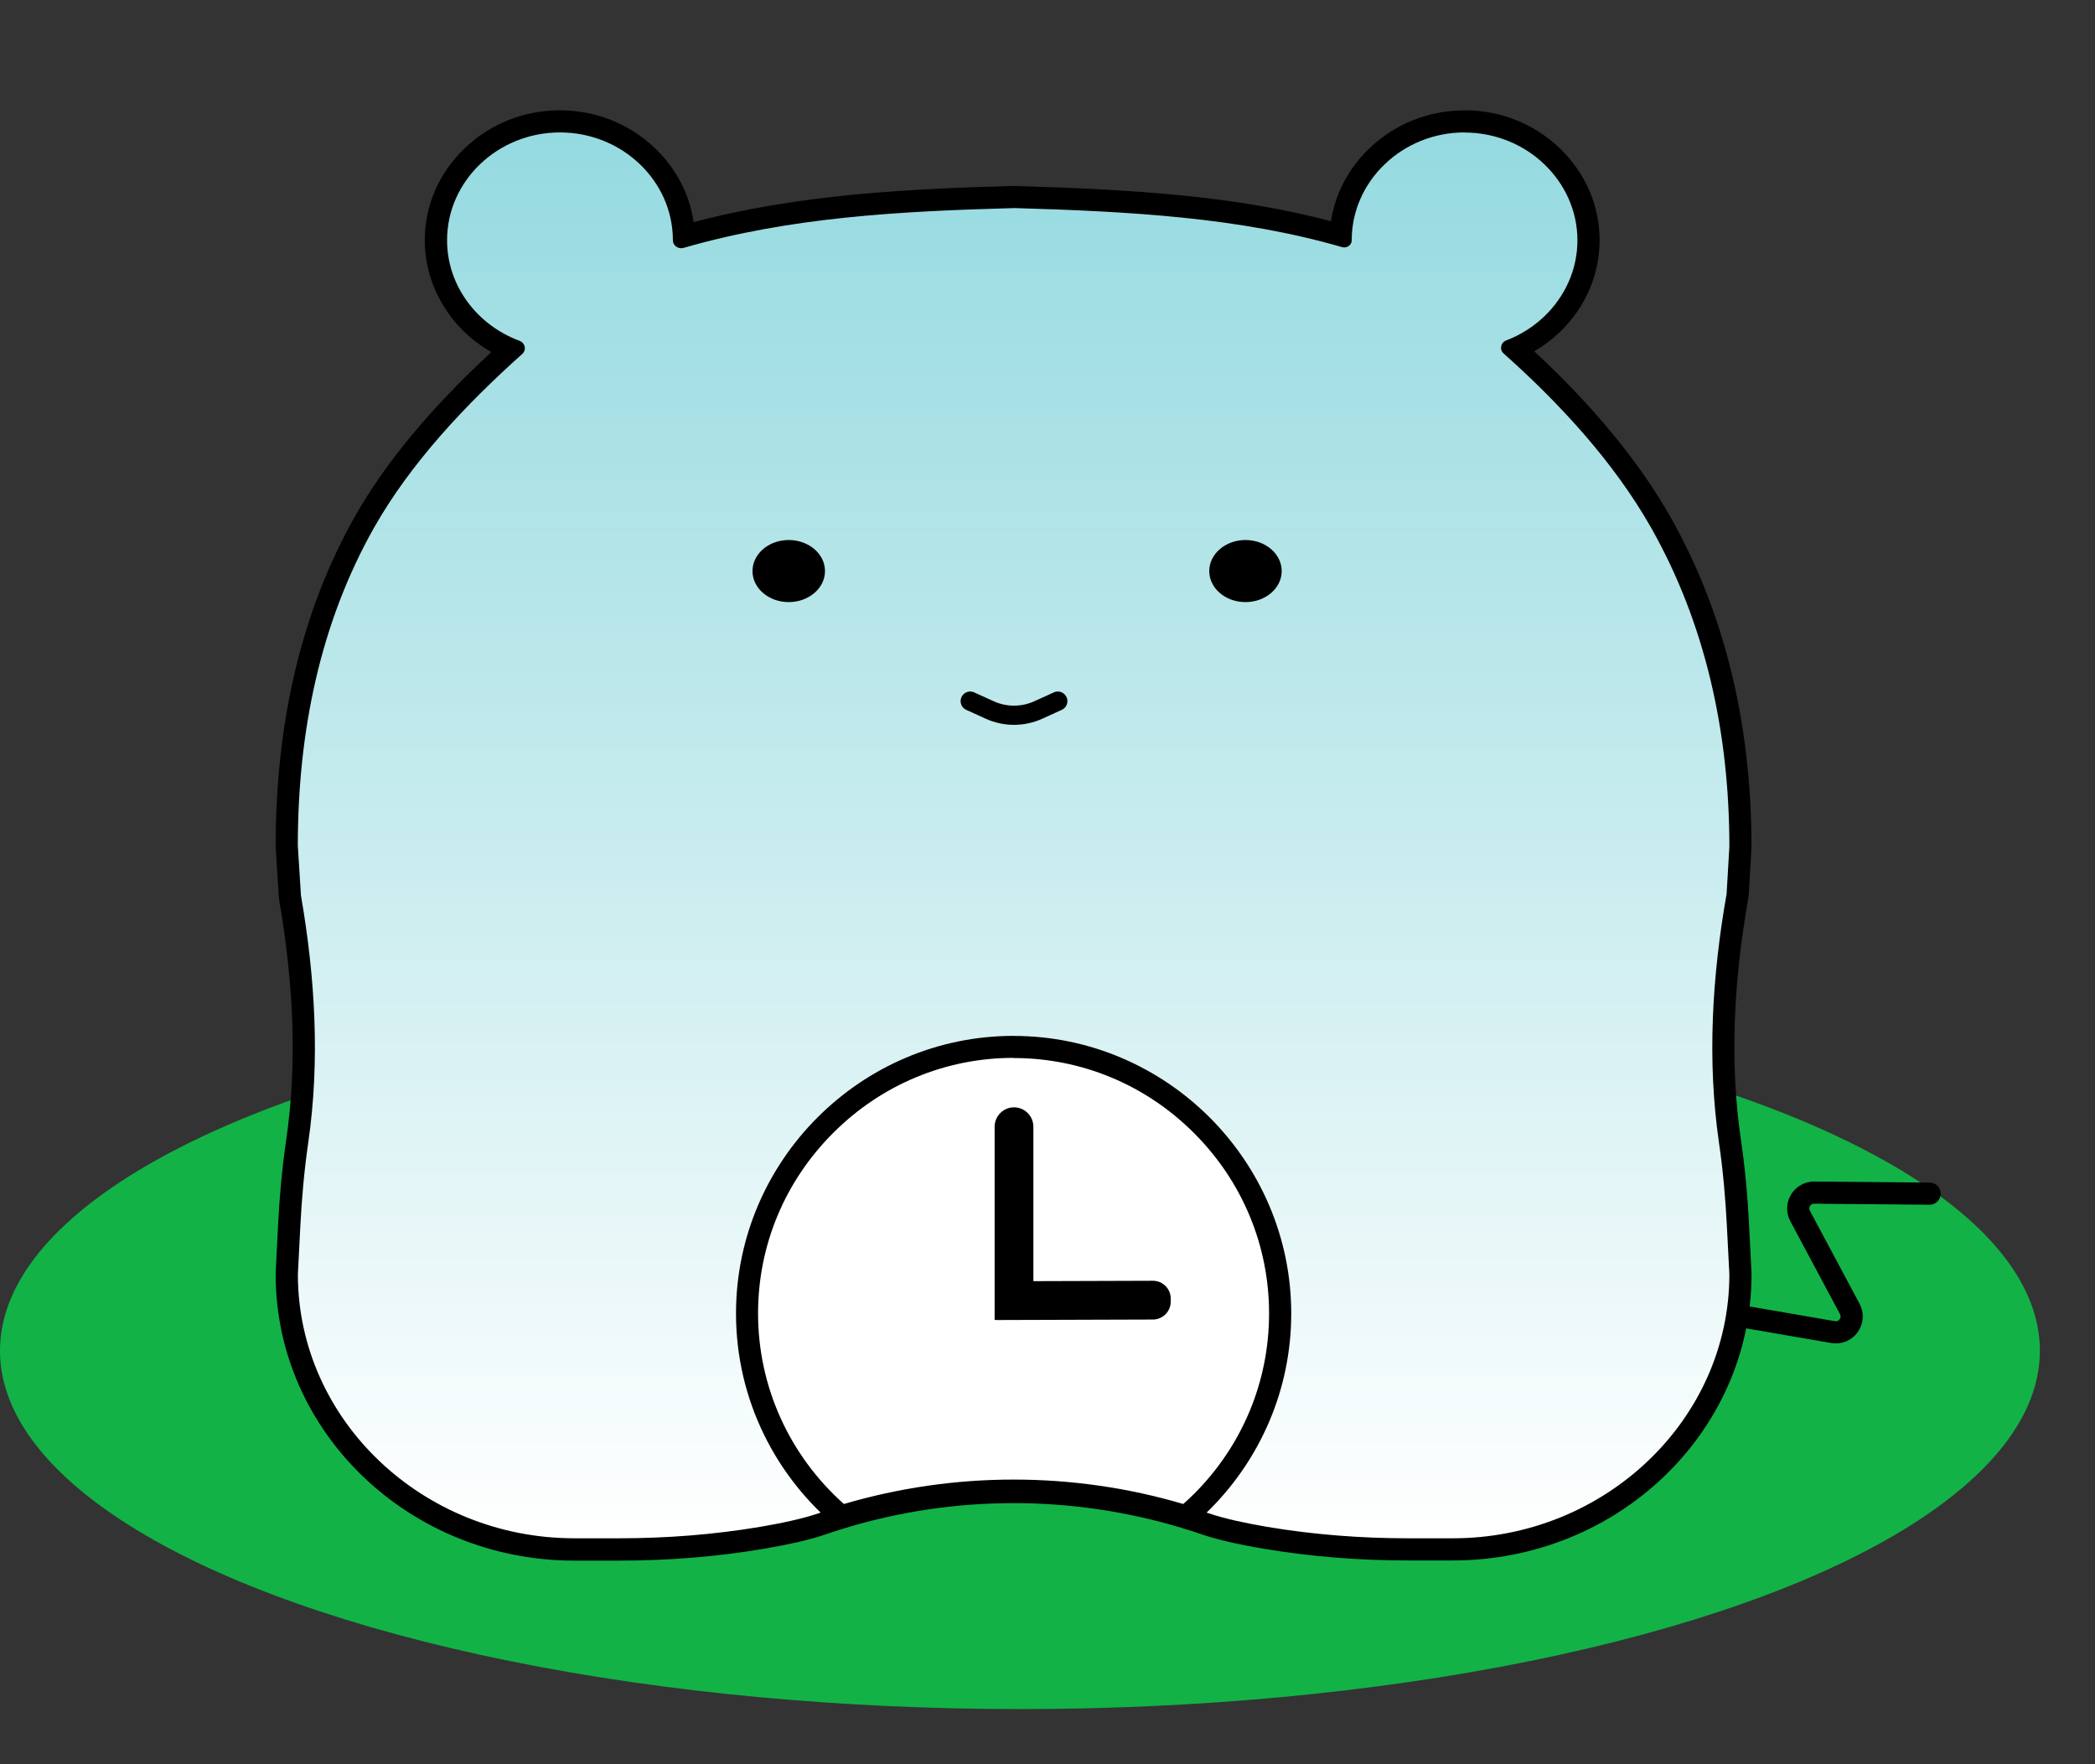 <svg width="38" height="32" viewBox="0 0 38 32" fill="none" xmlns="http://www.w3.org/2000/svg">
<rect x="0" y="0" width="38" height="32" fill="#333333" stroke="none"/>
<circle cx="19" cy="16.029" r="7.5" fill="#D9D9D9"/>
<ellipse cx="18.5" cy="24.5" rx="18.5" ry="6.5" fill="#12B247"/>
<path d="M25.541 28.105C24.65 28.105 23.777 28.034 22.947 27.892C22.489 27.816 22.125 27.731 21.863 27.642C21.742 27.6 21.619 27.56 21.497 27.523C20.489 27.219 19.443 27.064 18.385 27.064C17.328 27.064 16.28 27.219 15.273 27.524C15.15 27.561 15.028 27.601 14.907 27.643C14.769 27.69 14.604 27.736 14.401 27.782C14.232 27.82 14.044 27.858 13.824 27.895C12.994 28.035 12.121 28.107 11.229 28.107H10.417C7.542 28.107 5.201 25.869 5.201 23.118L5.245 22.243C5.274 21.683 5.322 21.178 5.392 20.7C5.587 19.36 5.544 17.915 5.26 16.28C5.259 16.273 5.258 16.266 5.258 16.258L5.201 15.355C5.201 15.355 5.201 15.347 5.201 15.342C5.201 13.104 5.675 11.13 6.609 9.476C7.185 8.458 8.054 7.43 9.266 6.338C8.45 5.997 7.907 5.214 7.907 4.359C7.907 3.783 8.143 3.241 8.571 2.834C8.996 2.427 9.559 2.203 10.156 2.203C10.753 2.203 11.316 2.427 11.741 2.834C12.151 3.225 12.384 3.74 12.403 4.29C14.374 3.728 16.443 3.629 18.393 3.576C19.396 3.605 20.456 3.646 21.479 3.752C22.549 3.861 23.477 4.032 24.317 4.27C24.34 3.728 24.573 3.222 24.978 2.835C25.403 2.429 25.966 2.205 26.563 2.205C27.16 2.205 27.723 2.429 28.148 2.835C28.576 3.244 28.812 3.786 28.812 4.36C28.812 4.935 28.576 5.477 28.148 5.886C27.953 6.073 27.728 6.222 27.478 6.328C28.642 7.377 29.532 8.435 30.122 9.477C31.081 11.17 31.566 13.15 31.566 15.361C31.566 15.364 31.516 16.226 31.516 16.226C31.516 16.234 31.515 16.241 31.514 16.249C31.223 17.894 31.179 19.351 31.377 20.703C31.447 21.184 31.495 21.69 31.523 22.25L31.567 23.108C31.567 25.869 29.228 28.107 26.351 28.107H25.539L25.541 28.105Z" fill="url(#paint0_linear_12260_10976)"/>
<path d="M26.564 2.404C27.127 2.404 27.639 2.623 28.011 2.979C28.382 3.333 28.612 3.822 28.612 4.359C28.612 4.897 28.381 5.385 28.011 5.739C27.816 5.926 27.58 6.076 27.32 6.175C27.219 6.213 27.194 6.341 27.274 6.412C28.297 7.323 29.279 8.39 29.949 9.573C30.926 11.298 31.368 13.27 31.368 15.358L31.318 16.212C31.055 17.707 30.962 19.232 31.18 20.73C31.254 21.236 31.298 21.746 31.324 22.257L31.368 23.115C31.368 25.748 29.111 27.902 26.353 27.902H25.541C24.682 27.902 23.825 27.836 22.98 27.694C22.591 27.627 22.209 27.546 21.929 27.45C21.805 27.407 21.681 27.367 21.555 27.329C20.525 27.018 19.454 26.861 18.386 26.861C17.318 26.861 16.247 27.017 15.215 27.329C15.09 27.367 14.966 27.407 14.843 27.45C14.702 27.498 14.536 27.543 14.357 27.583C14.179 27.624 13.986 27.66 13.791 27.694C12.946 27.836 12.088 27.902 11.23 27.902H10.418C7.66 27.902 5.403 25.748 5.403 23.115L5.447 22.25C5.473 21.74 5.518 21.23 5.591 20.725C5.807 19.239 5.716 17.728 5.459 16.243L5.402 15.34C5.402 13.257 5.813 11.293 6.784 9.572C7.451 8.393 8.456 7.329 9.473 6.42C9.555 6.347 9.525 6.219 9.422 6.181C8.656 5.897 8.109 5.186 8.109 4.357C8.109 3.819 8.339 3.33 8.71 2.976C9.082 2.621 9.594 2.402 10.157 2.402C10.72 2.402 11.232 2.621 11.604 2.976C11.975 3.33 12.205 3.819 12.205 4.357V4.359C12.205 4.44 12.276 4.502 12.356 4.502C12.371 4.502 12.385 4.5 12.4 4.496C14.331 3.939 16.306 3.831 18.401 3.774C19.445 3.804 20.468 3.847 21.462 3.949C22.455 4.051 23.418 4.214 24.342 4.482C24.356 4.486 24.369 4.488 24.383 4.488C24.454 4.488 24.518 4.433 24.518 4.359V4.357C24.518 3.819 24.748 3.33 25.12 2.976C25.491 2.621 26.003 2.402 26.565 2.402M26.564 2.002C25.915 2.002 25.303 2.246 24.841 2.688C24.46 3.052 24.219 3.513 24.141 4.012C23.352 3.803 22.484 3.652 21.5 3.551C20.47 3.445 19.407 3.404 18.41 3.373C18.407 3.373 18.402 3.373 18.399 3.373C18.395 3.373 18.392 3.373 18.388 3.373C16.505 3.425 14.511 3.519 12.581 4.029C12.508 3.524 12.265 3.055 11.879 2.687C11.417 2.245 10.804 2.001 10.155 2.001C9.506 2.001 8.894 2.245 8.431 2.687C7.963 3.133 7.705 3.726 7.705 4.358C7.705 5.194 8.176 5.967 8.912 6.386C7.797 7.419 6.984 8.4 6.433 9.376C5.483 11.061 5 13.069 5 15.342C5 15.35 5 15.358 5 15.367L5.057 16.271C5.057 16.286 5.059 16.3 5.062 16.314C5.341 17.926 5.383 19.351 5.192 20.67C5.121 21.155 5.072 21.666 5.043 22.231L5 23.096C5 23.103 5 23.11 5 23.117C5 25.979 7.43 28.307 10.417 28.307H11.229C12.131 28.307 13.015 28.235 13.857 28.092C14.082 28.053 14.274 28.016 14.446 27.977C14.656 27.929 14.829 27.882 14.973 27.832C15.085 27.793 15.203 27.755 15.332 27.716C16.321 27.416 17.348 27.264 18.386 27.264C19.424 27.264 20.45 27.416 21.439 27.715C21.578 27.756 21.692 27.793 21.798 27.831C22.07 27.923 22.445 28.011 22.913 28.09C23.754 28.232 24.638 28.304 25.541 28.304H26.353C29.34 28.304 31.77 25.977 31.77 23.115C31.77 23.108 31.77 23.101 31.77 23.094L31.726 22.236C31.698 21.67 31.649 21.158 31.577 20.671C31.383 19.34 31.427 17.904 31.713 16.28C31.715 16.265 31.718 16.25 31.719 16.234L31.769 15.38C31.769 15.372 31.769 15.364 31.769 15.357C31.769 13.111 31.274 11.097 30.298 9.375C29.735 8.38 28.904 7.371 27.829 6.372C27.994 6.276 28.148 6.161 28.288 6.027C28.756 5.58 29.014 4.987 29.014 4.357C29.014 3.726 28.756 3.133 28.288 2.686C27.826 2.244 27.213 2 26.564 2V2.002Z" fill="black"/>
<path d="M15.258 27.506C14.17 26.581 13.549 25.245 13.549 23.824C13.549 22.539 14.054 21.326 14.969 20.41C15.885 19.494 17.097 18.99 18.383 18.99C19.669 18.99 20.882 19.494 21.798 20.41C22.714 21.326 23.217 22.538 23.217 23.824C23.217 25.111 22.714 26.323 21.798 27.239C21.705 27.332 21.608 27.421 21.509 27.505C20.494 27.195 19.443 27.038 18.383 27.038C17.323 27.038 16.271 27.195 15.258 27.505V27.506Z" fill="white"/>
<path d="M18.385 19.191C19.617 19.191 20.779 19.674 21.658 20.552C22.535 21.43 23.019 22.592 23.019 23.824C23.019 25.056 22.536 26.219 21.658 27.097C21.595 27.16 21.529 27.221 21.462 27.28C20.463 26.985 19.428 26.837 18.385 26.837C17.341 26.837 16.307 26.986 15.307 27.28C14.316 26.397 13.75 25.149 13.75 23.823C13.75 22.591 14.233 21.429 15.112 20.55C15.99 19.672 17.152 19.188 18.385 19.188M18.385 18.789C17 18.789 15.741 19.355 14.829 20.268C13.916 21.18 13.35 22.439 13.35 23.824C13.35 25.395 14.079 26.804 15.215 27.73C16.246 27.402 17.316 27.24 18.386 27.24C19.456 27.24 20.524 27.403 21.555 27.73C21.69 27.62 21.819 27.504 21.942 27.381C22.855 26.469 23.421 25.209 23.421 23.825C23.421 22.441 22.855 21.182 21.942 20.269C21.029 19.357 19.77 18.79 18.386 18.79L18.385 18.789Z" fill="black"/>
<path d="M31.741 23.902L33.249 24.162C33.486 24.203 33.665 23.954 33.552 23.742L32.651 22.056C32.549 21.865 32.687 21.632 32.906 21.632L35 21.651" stroke="black" stroke-width="0.402" stroke-linecap="round" stroke-linejoin="round"/>
<path d="M18.719 23.915H18.066V20.437C18.066 20.258 18.213 20.11 18.393 20.11C18.571 20.11 18.719 20.257 18.719 20.437V23.915Z" fill="black" stroke="black" stroke-width="0.05" stroke-miterlimit="10"/>
<path d="M18.081 23.918L18.079 23.265L20.913 23.256C21.076 23.256 21.209 23.389 21.21 23.551V23.611C21.21 23.774 21.078 23.907 20.915 23.909L18.081 23.918Z" fill="black" stroke="black" stroke-width="0.05" stroke-miterlimit="10"/>
<path d="M14.306 10.895C14.655 10.895 14.938 10.655 14.938 10.358C14.938 10.061 14.655 9.82 14.306 9.82C13.958 9.82 13.675 10.061 13.675 10.358C13.675 10.655 13.958 10.895 14.306 10.895Z" fill="black"/>
<path d="M14.306 9.845C14.641 9.845 14.914 10.075 14.914 10.358C14.914 10.641 14.642 10.871 14.306 10.871C13.971 10.871 13.699 10.641 13.699 10.358C13.699 10.075 13.971 9.845 14.306 9.845ZM14.306 9.795C13.944 9.795 13.649 10.047 13.649 10.358C13.649 10.669 13.943 10.921 14.306 10.921C14.67 10.921 14.964 10.669 14.964 10.358C14.964 10.047 14.67 9.795 14.306 9.795Z" fill="black"/>
<path d="M22.591 10.895C22.939 10.895 23.222 10.655 23.222 10.358C23.222 10.061 22.939 9.82 22.591 9.82C22.242 9.82 21.959 10.061 21.959 10.358C21.959 10.655 22.242 10.895 22.591 10.895Z" fill="black"/>
<path d="M22.591 9.845C22.925 9.845 23.198 10.075 23.198 10.358C23.198 10.641 22.926 10.871 22.591 10.871C22.255 10.871 21.983 10.641 21.983 10.358C21.983 10.075 22.255 9.845 22.591 9.845ZM22.591 9.795C22.229 9.795 21.934 10.047 21.934 10.358C21.934 10.669 22.227 10.921 22.591 10.921C22.954 10.921 23.248 10.669 23.248 10.358C23.248 10.047 22.954 9.795 22.591 9.795Z" fill="black"/>
<path d="M17.598 12.717L17.954 12.879C18.233 13.005 18.552 13.005 18.831 12.879L19.187 12.717" stroke="black" stroke-width="0.348" stroke-linecap="round" stroke-linejoin="round"/>
<defs>
<linearGradient id="paint0_linear_12260_10976" x1="18.385" y1="28.105" x2="18.385" y2="2.203" gradientUnits="userSpaceOnUse">
<stop offset="0.01" stop-color="white"/>
<stop offset="0.6" stop-color="#BDE8EB"/>
<stop offset="1" stop-color="#94DAE0"/>
</linearGradient>
</defs>
</svg>

